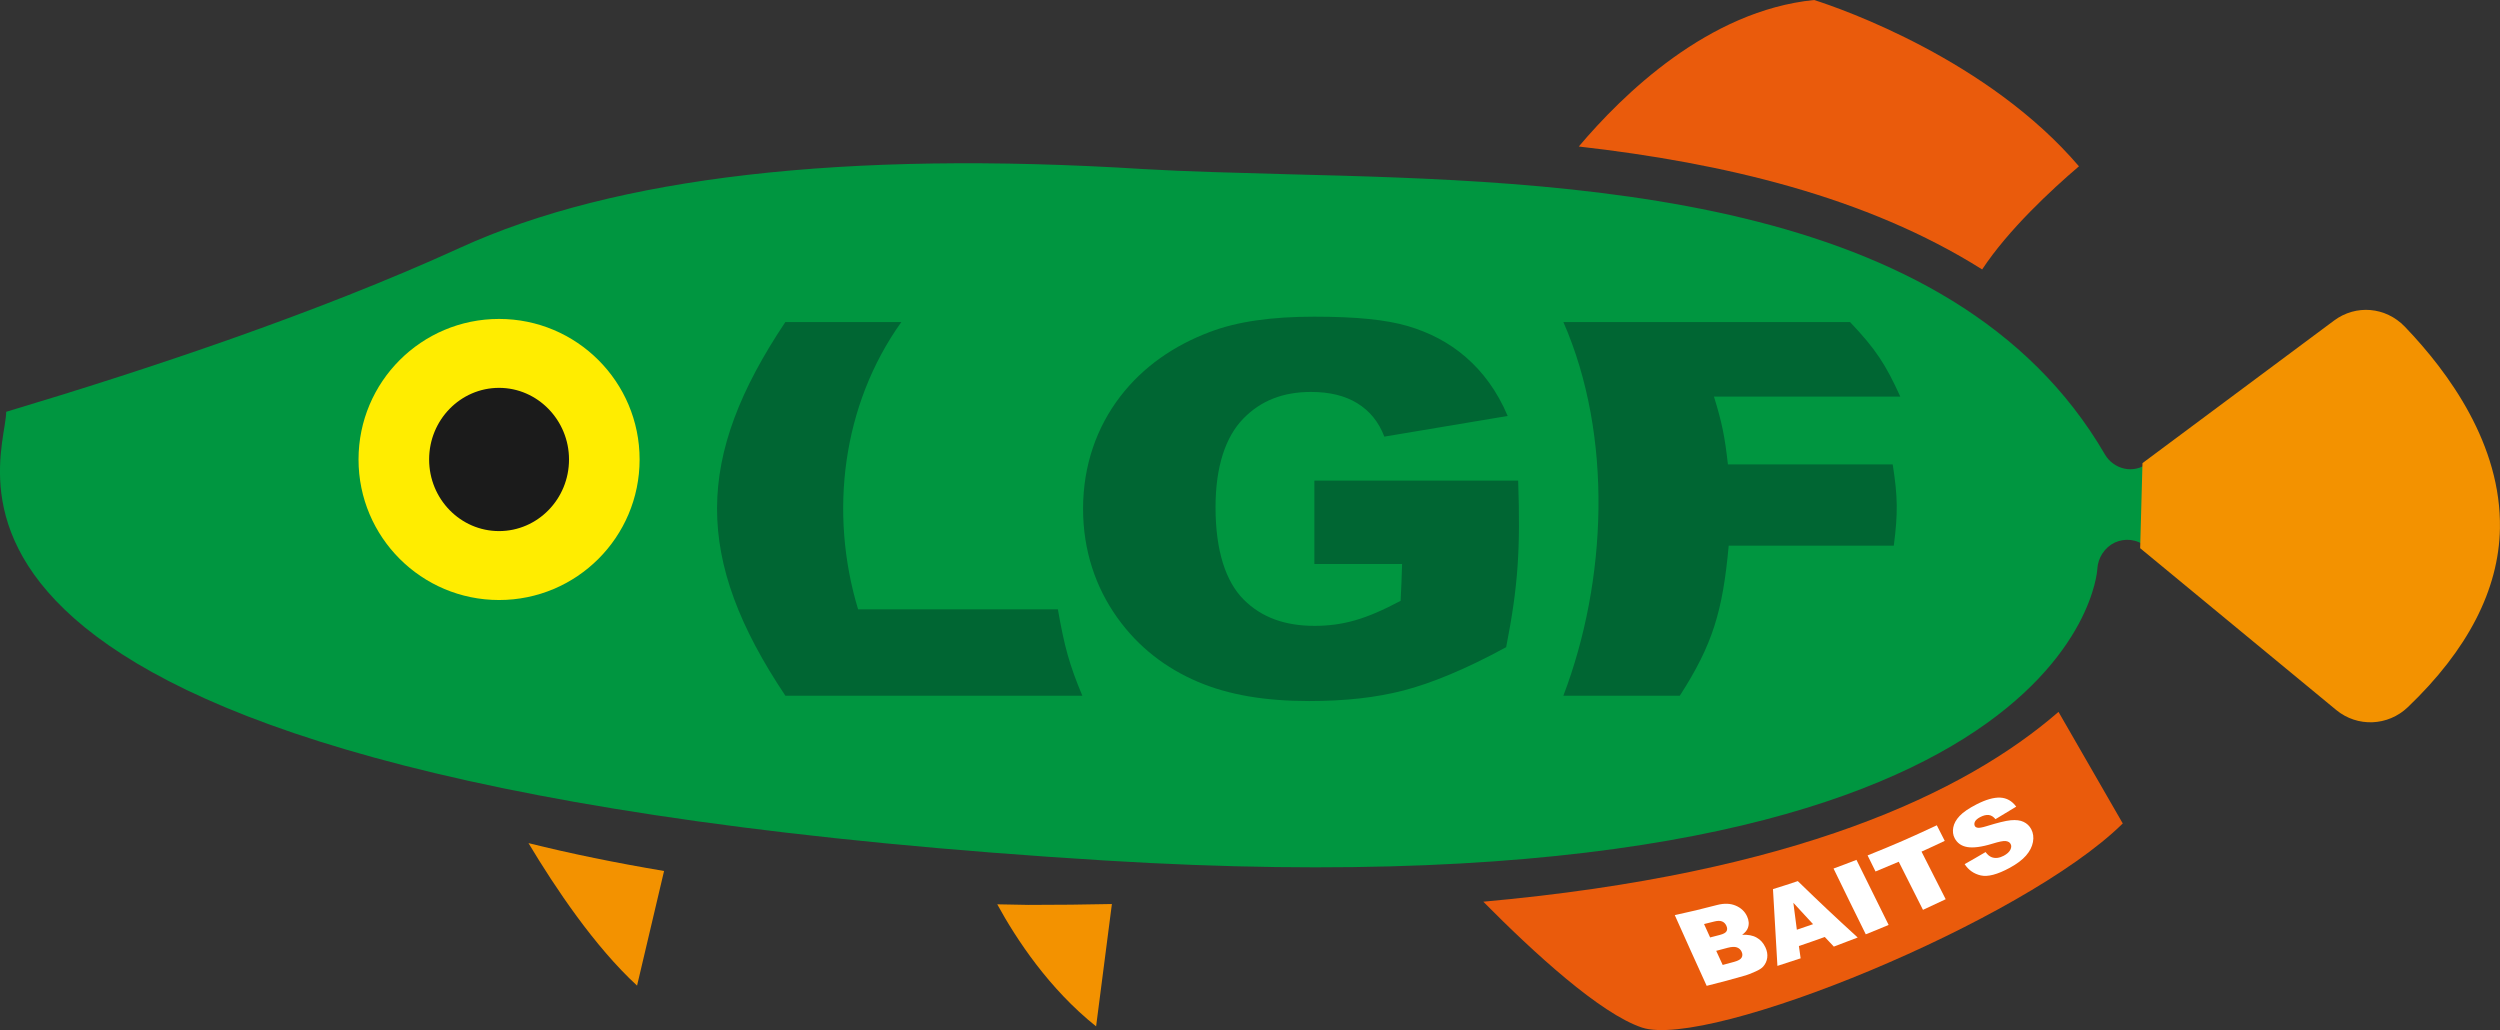 <?xml version="1.0" encoding="UTF-8"?> <svg xmlns="http://www.w3.org/2000/svg" id="Layer_1" viewBox="0 0 343.49 141.53"><rect x="0" y="0" width="343.49" height="141.53" fill="#333333" stroke="none"/><defs><style>.cls-1{fill:#1b1b1b;}.cls-1,.cls-2,.cls-3,.cls-4,.cls-5,.cls-6,.cls-7{stroke-width:0px;}.cls-2{fill:#f39200;}.cls-3{fill:#fff;}.cls-4{fill:#ffed00;}.cls-5{fill:#ea5b0c;}.cls-6{fill:#009640;}.cls-7{fill:#063;}</style></defs><path class="cls-5" d="M203.8,123.89c6.91,6.99,16.05,15.37,21.79,17.29,9.15,3.06,52.44-14.59,66.07-28.04l-8.83-15.33c-12.84,11.15-36.28,22.23-79.03,26.08Z"></path><path class="cls-2" d="M137.02,124.25c2.61,4.78,7.1,11.6,13.58,16.77l2.17-16.81c-3.71.08-7.5.12-11.45.12-1.46,0-2.84-.08-4.3-.08Z"></path><path class="cls-2" d="M87.53,135.42l3.71-15.75c-6.59-1.11-12.79-2.37-18.63-3.83,3.67,6.12,9.08,14.21,14.92,19.58Z"></path><path class="cls-5" d="M285.64,22.85c-12.43-14.56-32.41-21.59-36.39-22.85-14.56,1.46-26.33,13.03-32.33,20.13,19.77,2.25,39.51,6.87,55.42,16.89,3.59-5.45,9.55-10.97,13.3-14.17Z"></path><path class="cls-6" d="M329.85,45.25c-2.53-2.64-6.45-3-9.36-.79l-25.37,19.18c-.93.71-2.1.99-3.22.75-1.13-.24-2.1-.95-2.68-1.93-21.02-36.19-73.78-37.54-112.32-38.52-7.11-.2-13.83-.36-19.78-.71-40.99-2.57-72.61,1.07-93.9,10.81C43.52,43.04,20.08,50.82.85,56.58c0,7.41-21.47,51.06,150.98,61.65,133.02,8.17,136.33-39.59,136.33-40.02.08-1.58,1.01-3,2.41-3.67,1.4-.63,3.07-.47,4.23.55l25.99,21.79c2.8,2.33,6.84,2.17,9.48-.39,7.93-7.7,12.04-15.79,12.2-24.04.19-11.29-6.76-21-12.63-27.2ZM78.58,46.32c-.24,0-.48,0-.72.02.24-.01.47-.02.71-.02,0,0,0,0,.01,0ZM77.86,79.93c.24.01.48.02.72.02,0,0,0,0-.01,0-.24,0-.47,0-.71-.02Z"></path><circle class="cls-4" cx="68.57" cy="63.13" r="19.31"></circle><path class="cls-1" d="M68.57,53.29c-5.3,0-9.61,4.4-9.61,9.84s4.31,9.84,9.61,9.84,9.61-4.4,9.61-9.84c0-5.39-4.31-9.84-9.61-9.84Z"></path><path class="cls-7" d="M107.91,44.25h15.93c-8.13,11.38-9.95,26.2-5.94,39.47,10.98,0,16.47,0,27.45,0,.9,5.15,1.58,7.62,3.36,11.87h-40.8c-12.61-18.85-12.43-32.76,0-51.35Z"></path><path class="cls-7" d="M180.59,77.52c0-4.54,0-6.89,0-11.49h28c.32,9.41,0,14.5-1.65,22.89-5.64,3.07-10.27,4.95-14.06,5.94-3.8.99-8.06,1.46-12.99,1.46-6.06,0-11.07-.83-15.35-2.66-4.28-1.83-8.09-4.67-11.04-8.81s-4.69-9.19-4.69-14.94c0-6.05,1.92-11.26,5.09-15.41,3.18-4.15,7.42-7.03,12.3-8.88,3.79-1.45,8.51-2.11,14.36-2.11s9.89.42,12.87,1.29c2.98.88,5.65,2.26,7.97,4.27s4.31,4.67,5.75,8.08c-6.69,1.12-10.09,1.69-16.95,2.84-.77-2.03-2.02-3.55-3.72-4.59-1.69-1.04-3.8-1.55-6.36-1.55-3.81,0-6.88,1.18-9.3,3.67-2.42,2.49-3.81,6.55-3.81,12.19,0,6,1.42,10.21,3.86,12.66,2.44,2.45,5.66,3.62,9.75,3.62,1.94,0,3.8-.25,5.58-.77,1.79-.51,3.86-1.4,6.24-2.67.1-1.99.14-3,.2-5.06h-12.03Z"></path><path class="cls-7" d="M214.8,44.25c13.13,0,26.26,0,39.39,0,3.52,3.71,4.9,5.82,6.9,10.24h-25.6c1.11,3.59,1.49,5.49,1.92,9.32h22.64c.7,4.43.73,6.72.15,11.16h-22.68c-.83,8.99-2.18,13.57-6.72,20.62h-16c5.99-15.71,6.87-35.65,0-51.35Z"></path><path class="cls-2" d="M294.05,75.32l26.95,22.24c2.9,2.38,7.09,2.22,9.83-.4,8.22-7.86,12.49-16.12,12.65-24.54.2-11.52-7.01-21.43-13.09-27.76-2.62-2.7-6.69-3.06-9.71-.81l-26.31,19.58"></path><path class="cls-3" d="M230.12,125.73c2.32-.51,3.48-.78,5.81-1.39.97-.25,1.82-.22,2.55.09.73.31,1.25.8,1.56,1.47.26.56.3,1.09.11,1.6-.12.34-.39.65-.79.94.8-.04,1.47.08,1.99.38.53.29.93.74,1.21,1.34.23.49.31.96.25,1.43-.06.46-.25.87-.57,1.23-.2.22-.54.44-1.04.66-.66.29-1.11.47-1.34.53-2.15.62-3.23.9-5.37,1.44-1.76-3.86-2.63-5.8-4.38-9.71ZM234.97,128.8c.54-.14.81-.21,1.35-.35.49-.13.79-.3.9-.51.12-.21.11-.46-.03-.76-.13-.28-.32-.47-.59-.58-.26-.11-.63-.1-1.1.02-.55.14-.82.21-1.37.34.33.73.5,1.1.83,1.83ZM236.69,132.58c.63-.17.95-.25,1.59-.43.54-.15.88-.34,1.01-.58.14-.24.14-.51,0-.81-.13-.28-.34-.48-.64-.59-.3-.11-.72-.09-1.27.05-.63.17-.95.25-1.58.42.36.78.53,1.17.89,1.94Z"></path><path class="cls-3" d="M250.71,128.74c-1.42.51-2.13.76-3.55,1.24.09.68.14,1.02.24,1.69-1.28.43-1.92.64-3.19,1.04-.25-4.22-.37-6.33-.61-10.55,1.36-.42,2.04-.64,3.41-1.1,3.29,3.19,4.94,4.74,8.23,7.75-1.31.51-1.97.76-3.28,1.25-.49-.53-.74-.79-1.24-1.32ZM249.11,126.98c-1.08-1.17-1.62-1.75-2.71-2.94.19,1.48.29,2.22.48,3.7.89-.3,1.33-.45,2.22-.76Z"></path><path class="cls-3" d="M251.93,119.33c1.26-.46,1.88-.7,3.14-1.19,1.77,3.6,2.65,5.39,4.42,8.94-1.25.53-1.88.79-3.14,1.29-1.77-3.59-2.66-5.39-4.43-9.04Z"></path><path class="cls-3" d="M256.6,117.53c3.81-1.53,5.71-2.36,9.51-4.14.44.86.65,1.28,1.09,2.14-1.27.61-1.91.9-3.19,1.48,1.33,2.63,2,3.94,3.32,6.54-1.25.6-1.87.89-3.12,1.46-1.33-2.63-2-3.95-3.33-6.61-1.28.55-1.92.82-3.19,1.34-.44-.88-.65-1.33-1.09-2.21Z"></path><path class="cls-3" d="M269.93,118.73c1.15-.65,1.73-.98,2.88-1.66.27.37.56.61.87.72.5.17,1.04.1,1.64-.22.44-.24.74-.51.89-.81.15-.3.17-.57.04-.8-.11-.22-.33-.35-.65-.4-.32-.05-.94.08-1.85.36-1.49.46-2.65.6-3.46.46-.81-.14-1.38-.55-1.73-1.22-.23-.44-.29-.93-.19-1.47.1-.54.39-1.07.88-1.59.49-.52,1.26-1.04,2.31-1.58,1.29-.66,2.37-.97,3.26-.93.88.04,1.62.45,2.2,1.24-1.14.7-1.71,1.04-2.85,1.72-.28-.34-.59-.53-.92-.57-.34-.04-.73.05-1.17.28-.36.19-.6.39-.72.61-.11.22-.12.43-.03.61.07.14.21.22.41.25.2.03.61-.03,1.21-.22,1.49-.46,2.59-.74,3.31-.81.72-.07,1.31,0,1.77.22.46.22.81.55,1.05,1,.28.53.36,1.12.24,1.77-.12.65-.44,1.27-.95,1.86-.51.59-1.26,1.15-2.23,1.68-1.71.93-3.04,1.27-3.99,1.05-.95-.22-1.69-.74-2.22-1.56Z"></path></svg> 